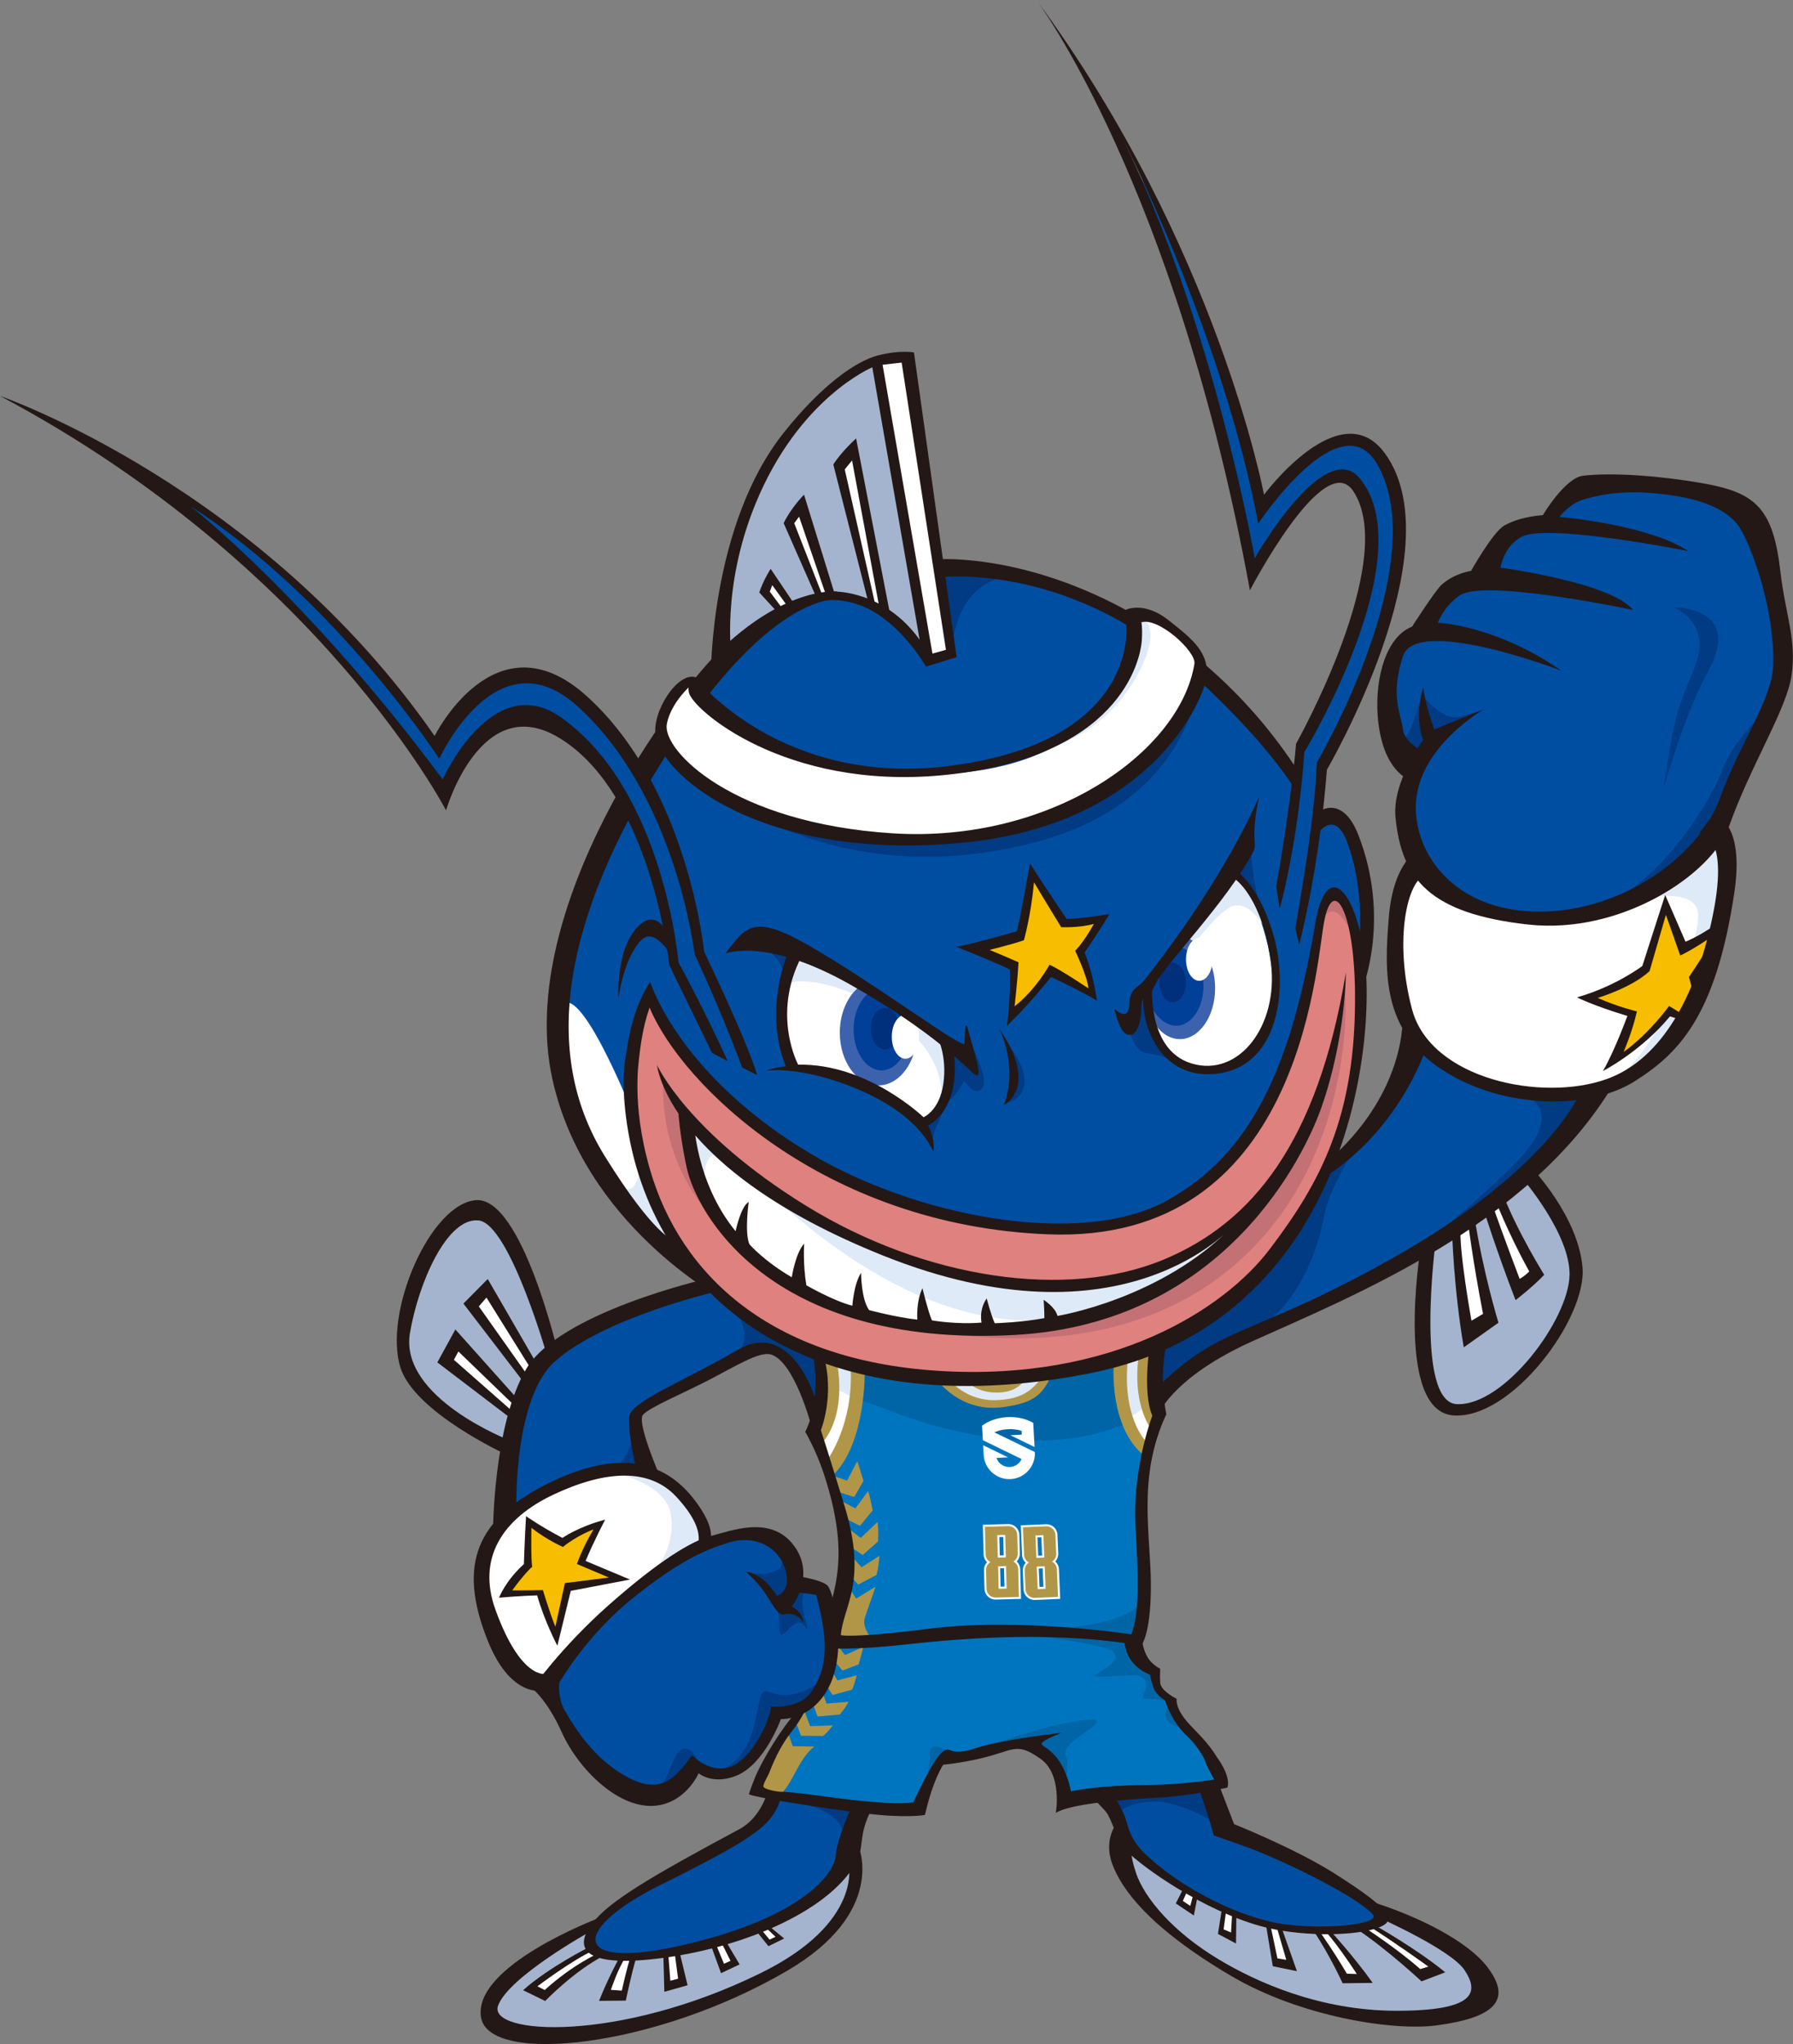 <svg width="222" height="253" viewBox="0 0 222 253" fill="none" xmlns="http://www.w3.org/2000/svg">
<rect x="0" y="0" width="222" height="253" fill="#808080" stroke="none"/>
<g clip-path="url(#clip0_615_94)">
<path d="M123.882 170.056C111.837 170.51 101.472 167.678 101.472 167.678C101.472 167.678 101.841 174.673 101.188 177.42C101.188 177.42 104.174 187.222 104.73 191.27C105.286 195.318 104.089 196.474 103.436 202.476C103.436 202.476 103.189 205.98 102.028 208.678C100.868 211.377 99.085 210.826 97.665 213.809C97.097 215.007 95.785 216.429 94.83 218.765C94.83 218.765 93.162 221.294 95.628 222.377C95.628 222.377 112.006 224.102 113.928 223.757C113.928 223.757 115.512 218.638 117.276 217.567C117.276 217.567 118.02 218.269 126.807 215.703C126.807 215.703 131.69 216.447 131.92 222.964L151.459 220.61C151.459 220.61 150.867 219.321 150.111 217.772C149.44 216.405 148.419 214.814 146.932 213.7C143.771 211.328 144.793 210.161 144.793 210.161C144.793 210.161 142.653 208.721 142.702 206.718C142.702 206.718 140.006 204.854 140.514 202.809C140.514 202.809 142.049 199.983 141.245 189.092C140.514 179.235 143.596 175.157 143.596 175.157C143.596 175.157 143.101 170.661 143.149 166.147C143.149 166.147 136.289 169.578 123.882 170.044V170.056Z" fill="#0075BF"/>
<path d="M96.541 222.111C98.1 221.003 98.753 217.784 100.813 216.175L98.148 216.126L97.447 214.166C97.447 214.166 95.64 217.639 94.582 219.448C93.73 220.907 93.374 221.663 93.374 221.663L96.541 222.117V222.111Z" fill="#B29648"/>
<path d="M122.8 201.774C122.8 201.774 136.574 203.329 137.758 204.37C138.943 205.405 136.87 206.518 135.758 207.19C134.646 207.855 138.87 207.341 140.423 207.341C141.977 207.341 142.128 208.6 141.608 209.64C141.088 210.681 142.569 210.009 143.977 210.457C145.385 210.899 144.273 210.53 144.273 212.236C144.273 213.942 147.38 213.573 148.715 215.794C148.715 215.794 145.234 212.381 145.234 211.195C145.234 211.195 142.2 208.672 142.865 207.268C142.865 207.268 139.722 204.388 140.514 202.827C141.306 201.266 141.826 197.406 141.826 197.406C141.826 197.406 141.753 202.222 122.794 201.78L122.8 201.774Z" fill="#0065A7"/>
<path d="M125.314 170.238C115.366 170.601 101.847 167.685 101.847 167.685C101.847 167.685 102.627 170.226 102.185 172.077C102.185 172.077 105.334 172.695 110.622 174.782C114.804 176.434 131.884 182.218 143.131 174.05L143.469 166.559C143.469 166.559 135.262 169.881 125.314 170.244V170.238Z" fill="#0065A7"/>
<path d="M105.401 168.84C105.401 168.84 106.779 177.106 102.421 181.002L100.245 177.559C100.245 177.559 102.88 172.967 101.049 167.346L105.407 168.84H105.401Z" fill="#DFEAF8"/>
<path d="M105.576 172.979C105.431 175.623 104.736 178.933 102.421 181.008L100.245 177.565C100.245 177.565 101.726 174.982 101.696 171.321C101.696 171.321 103.684 171.829 105.576 172.979Z" fill="white"/>
<path d="M103.569 168.38C103.569 168.38 105.177 175.036 101.508 178.939L100.245 177.559C100.245 177.559 102.88 172.967 101.049 167.346L103.569 168.38Z" fill="#B29648"/>
<path d="M138.58 167.582C138.58 167.582 138.302 175.726 141.898 179.054L143.596 175.169C143.596 175.169 142.134 170.922 143.119 166.607L138.574 167.576L138.58 167.582Z" fill="#DFEAF8"/>
<path d="M139.728 175.484C140.218 176.858 140.913 178.134 141.904 179.054L143.602 175.169C143.602 175.169 143.01 173.663 142.871 173.318C142.871 173.318 141.487 174.468 139.728 175.49V175.484Z" fill="white"/>
<path d="M141.046 167.582C141.046 167.582 139.898 173.088 142.653 177.105L143.602 175.169C143.602 175.169 142.388 170.922 143.209 166.607L141.052 167.576L141.046 167.582Z" fill="#B29648"/>
<path d="M189.364 145.387C189.364 145.387 196.387 152.654 194.961 159.213C193.535 165.766 185.557 175.895 179.368 174.467C173.18 173.039 176.866 154.209 176.866 154.209C176.866 154.209 183.532 150.512 189.364 145.393V145.387Z" fill="#A5B4CE"/>
<path d="M182.106 150.754L180.559 152.067C180.559 152.067 180.559 160.29 182.106 165.173L184.723 163.388C184.723 163.388 182.584 157.428 182.106 150.754Z" fill="white"/>
<path d="M184.167 149.423L188.053 159.449L190.319 157.543L185.599 148.322L184.167 149.423Z" fill="white"/>
<path d="M175.815 154.996C175.815 154.996 172.738 174.63 179.924 175.187C187.11 175.744 196.49 163.225 195.94 156.859C195.39 150.494 189.594 144.479 189.594 144.479L188.5 145.859C188.5 145.859 194.417 152.715 194.332 157.797C194.242 163.358 186.216 174.05 180.384 173.795C175.132 173.565 177.761 153.562 177.761 153.562L175.815 155.002V154.996Z" fill="#231815"/>
<path d="M179.785 152.316C179.785 152.316 179.967 159.401 181.236 166.765L185.533 163.715C185.533 163.715 183.623 157.538 182.511 150.343L181.713 150.936C181.713 150.936 182.348 156.098 183.623 162.62L182.191 163.467C182.191 163.467 180.601 154.748 180.837 151.699L179.779 152.316H179.785Z" fill="#231815"/>
<path d="M183.569 149.326C183.569 149.326 185.285 154.82 187.648 160.919C187.648 160.919 189.763 159.31 191.196 157.785C191.196 157.785 187.811 152.37 185.986 147.565L185.055 148.292C185.055 148.292 186.663 152.539 189.34 157.362C189.34 157.362 189.002 157.785 188.156 158.293C188.156 158.293 186.373 153.634 184.602 148.636L183.569 149.326Z" fill="#231815"/>
<path d="M143.536 166.232C143.536 166.232 142.937 170.22 143.312 173.082C143.312 173.082 146.322 167.509 162.863 161.64C179.405 155.771 193.238 143.723 197.076 135.44C197.076 135.44 180.535 136.342 175.047 128.137C175.047 128.137 174.987 131.386 169.783 139.204C168.127 141.69 164.821 144.395 164.821 144.395C164.821 144.395 159.032 159.298 143.542 166.226L143.536 166.232Z" fill="#004EA2"/>
<path d="M168.248 141.369C168.248 141.369 164.61 146.754 163.897 150.712C163.184 154.669 160.736 161.797 154.88 165.04C149.712 167.908 144.364 170.268 143.729 172.561C143.729 172.561 142.146 170.116 143.53 166.232C143.53 166.232 152.65 162.299 158.282 154.748C162.476 149.126 164.296 144.613 164.296 144.613L168.248 141.363V141.369Z" fill="#003B83"/>
<path d="M189.546 135.966C189.546 135.966 193.317 137.981 188.162 143.397C183.007 148.812 174.328 155.607 174.328 155.607C174.328 155.607 195.457 142.386 197.844 135.083L189.546 135.966Z" fill="#003B83"/>
<path d="M116.201 170.976C116.201 170.976 118.969 174.83 124.13 174.171C128.342 173.632 129.212 172.428 130.415 169.711L116.201 170.976Z" fill="#B29648"/>
<path d="M117.639 170.891C117.639 170.891 119.664 173.396 123.259 173.3C126.855 173.209 128.076 171.823 129.412 169.881L117.639 170.885V170.891Z" fill="#DFEAF8"/>
<path d="M195.493 135.567C195.493 135.567 191.48 144.904 172.896 155.45C154.795 165.718 151.205 163.722 142.98 172.054L143.699 174.577C143.699 174.577 145.699 170.232 155.037 166.021C167.571 160.363 189.334 151.693 199.766 134.236L195.499 135.574L195.493 135.567Z" fill="#231815"/>
<path d="M87.971 159.008C87.971 159.008 69.375 164.133 66.939 168.683C64.51 173.233 62.63 178.424 62.479 187.609C62.479 187.609 71.127 180.004 80.223 182.115C80.223 182.115 77.37 176.658 78.797 174.661C80.217 172.664 92.558 166.377 95.864 167.134C99.17 167.884 100.826 174.51 100.826 174.51C100.826 174.51 101.805 169.996 101.575 167.581C101.575 167.581 94.734 165.772 87.965 159.001L87.971 159.008Z" fill="#004EA2"/>
<path d="M75.769 181.662C75.769 181.662 78.458 181.19 78.458 175.684L80.217 182.116L75.763 181.662H75.769Z" fill="#003B83"/>
<path d="M87.427 191.156C87.427 191.156 86.557 183.271 79.371 181.971C72.185 180.67 60.956 186.938 59.844 192.771C58.726 198.604 61.518 207.42 67.719 208.164C67.719 208.164 71.375 199.723 87.433 191.156H87.427Z" fill="white"/>
<path d="M74.367 181.898C74.367 181.898 82.211 183.072 83.027 187.289C83.849 191.507 80.803 194.792 80.803 194.792L87.826 190.896C87.826 190.896 85.251 180.028 74.361 181.904L74.367 181.898Z" fill="#DFEAF8"/>
<path d="M175.597 106.608C175.597 106.608 171.971 108.726 172.575 117.802C173.18 126.878 175.295 129.904 179.525 132.324C183.756 134.744 194.03 138.375 204.304 131.114C214.578 123.853 214.881 108.121 213.067 103.28C213.067 103.28 208.414 111.769 195.843 113.567C178.921 115.987 175.597 106.608 175.597 106.608Z" fill="white"/>
<path d="M201.718 111.582C201.718 111.582 210.378 109.119 210.263 113.458C210.148 117.796 204.643 131.622 199.143 133.964C199.143 133.964 206.637 131.501 209.441 125.644C212.252 119.787 215.636 104 213.068 103.28C213.068 103.28 206.631 109.706 201.718 111.582Z" fill="#DFEAF8"/>
<path d="M80.223 123.387C80.223 123.387 77.249 127.495 78.241 137.558L69.181 125.087C69.181 125.087 68.19 109.216 85.596 86.973C98.372 70.642 115.512 65.136 134.7 74.503C157.339 85.552 162.579 101.846 162.579 101.846C162.579 101.846 164.846 98.306 167.106 103.123C169.372 107.939 169.795 114.74 168.665 119.272C168.665 119.272 158.053 155.498 136.114 155.262C96.77 154.839 80.217 123.381 80.217 123.381L80.223 123.387Z" fill="#004EA2"/>
<path d="M78.241 137.558C78.241 137.558 71.163 119.708 69.181 125.087C67.199 130.472 75.835 151.015 85.596 156.823C85.596 156.823 79.371 150.446 78.234 137.552L78.241 137.558Z" fill="white"/>
<path d="M72.257 140.765C72.257 140.765 78.93 153.302 79.28 143.342C79.28 143.342 80.682 151.087 85.596 156.823C85.596 156.823 77.286 152.83 72.251 140.765H72.257Z" fill="#DFEAF8"/>
<path d="M80.223 123.387C80.223 123.387 92.068 147.039 122.534 151.584C151.973 155.976 157.061 135.997 158.621 132.742C163.431 122.685 163.147 110.638 165.275 110.638C167.402 110.638 169.662 123.248 166.689 136.566C163.474 150.985 153.326 170.341 121.579 170.825C91.972 171.279 72.155 151.16 80.223 123.387Z" fill="#DF817E"/>
<path d="M166.489 122.007C166.489 122.007 167.541 131.15 163.093 142.168C158.609 153.272 146.352 168.653 117.911 165.137C117.911 165.137 162.978 164.199 166.483 122.007H166.489Z" fill="#C47175"/>
<path d="M85.022 138.532C85.022 138.532 84.907 145.914 89.47 152.007C89.47 152.007 81.982 145.793 82.096 134.43L85.022 138.532Z" fill="#C47175"/>
<path d="M124.782 71.375C124.782 71.375 118.425 71.593 117.832 80.802L116.11 69.868C116.11 69.868 122.522 69.614 124.788 71.381L124.782 71.375Z" fill="#003B83"/>
<path d="M176.782 78.309C176.782 78.309 172.859 78.085 172.261 82.901C171.657 87.718 171.886 91.856 175.579 94.567C175.579 94.567 171.886 104.351 178.818 110.226C185.75 116.096 202.787 113.312 208.891 107.213C214.995 101.114 216.053 90.198 219.365 87.04C222.683 83.875 219.063 74.696 219.063 69.578C219.063 64.459 214.161 60.017 204.745 59.945C195.323 59.872 193.819 60.998 192.084 64.386C192.084 64.386 185.454 64.235 183.569 71.163C183.569 71.163 177.09 72.445 176.788 78.315L176.782 78.309Z" fill="#004EA2"/>
<path d="M172.829 91.984C174.594 91.578 174.999 89.128 176.087 86.005C176.087 86.005 178.528 89.267 180.704 88.722C182.874 88.178 184.505 87.5 184.505 87.5C184.505 87.5 177.446 89.672 175.138 95.245L172.829 91.984Z" fill="#003B83"/>
<path d="M218.718 88.039C218.718 88.039 214.784 91.167 213.152 95.511C211.52 99.862 204.328 111.007 196.726 112.502C196.726 112.502 209.731 109.96 213.068 103.28C216.41 96.6 218.712 88.039 218.712 88.039H218.718Z" fill="#003B83"/>
<path d="M95.936 222.619C95.936 222.619 95.713 224.199 92.927 226.08C90.147 227.962 75.183 234.963 73.526 238.575C71.871 242.187 74.802 243.47 86.309 240.911C97.816 238.351 104.053 233.305 104.428 230.298C104.802 227.284 106.833 224.047 106.833 224.047C106.833 224.047 100.819 222.093 95.93 222.619H95.936Z" fill="#004EA2"/>
<path d="M136.694 222.165C136.694 222.165 146.769 221.487 149.102 221.034L151.507 226.606C151.507 226.606 172.334 234.436 171.131 237.219C169.928 240.003 153.459 241.661 139.1 228.113C139.1 228.113 140 224.501 136.694 222.165Z" fill="#004EA2"/>
<path d="M95.332 222.438C95.332 222.438 105.086 223.273 104.409 227.756L106.041 223.678L95.338 222.438H95.332Z" fill="#003B83"/>
<path d="M136.586 222.05L149.096 221.034L151.108 225.989C151.108 225.989 146.358 222.861 142.69 223C139.027 223.133 138.344 224.634 138.344 224.634L136.58 222.05H136.586Z" fill="#003B83"/>
<path d="M113.62 223.793C113.62 223.793 115.173 219.195 115.101 217.488C115.028 215.782 115.693 215.933 117.621 216.75C119.549 217.567 125.471 214.675 130.578 213.561C135.685 212.448 137.166 212.527 134.501 214.306C131.835 216.084 131.684 216.829 132.059 217.639C132.428 218.456 131.69 221.645 131.69 221.645C131.69 221.645 130.874 216.381 127.689 216.308C124.504 216.236 117.621 217.198 116.509 218.238C115.439 219.237 115.107 220.017 113.62 223.799V223.793Z" fill="#0065A7"/>
<path d="M90.261 161.277C90.261 161.277 94.492 165.422 90.352 168.483C90.352 168.483 93.773 166.232 95.568 167.043C96.964 167.672 101.146 171.726 100.783 174.788C100.783 174.788 102.179 171.2 101.569 167.594C101.569 167.594 95.561 165.603 90.255 161.283L90.261 161.277Z" fill="#003B83"/>
<path d="M124.71 129.105C124.71 129.105 127.321 132.227 126.795 134.405C126.318 136.372 124.595 136.493 124.595 136.493C124.595 136.493 126.227 131.979 124.716 129.105H124.71Z" fill="#003B83"/>
<path d="M116.72 137.425C116.72 137.425 116.563 138.375 115.838 139.7C115.354 140.589 115.487 142.132 115.487 142.132C115.487 142.132 114.901 139.791 113.167 138.115C113.167 138.115 114.81 139.349 116.72 137.425Z" fill="#003B83"/>
<path d="M154.88 103.498C154.88 103.498 154.711 108.036 156.221 113.076C156.221 113.076 154.711 109.21 152.529 108.369L154.88 103.498Z" fill="#003B83"/>
<path d="M93.857 116.767C93.857 116.767 97.157 118.449 97.157 121.305L98.722 117.778L93.857 116.767Z" fill="#003B83"/>
<path d="M119.905 128.53C119.905 128.53 121.64 131.888 121.815 133.571C121.99 135.253 120.6 135.755 119.385 133.74C119.385 133.74 118.346 136.094 116.436 136.935C116.436 136.935 118.654 132.627 117.288 129.069C117.288 129.069 119.736 132.064 119.911 128.536L119.905 128.53Z" fill="#003B83"/>
<path d="M142.702 121.124L140.611 123.665C140.611 123.665 141.281 127.023 139.601 126.521C139.601 126.521 140.103 130.218 142.122 130.387C144.134 130.557 146.654 131.9 146.654 131.9C146.654 131.9 141.777 129.679 142.702 121.13V121.124Z" fill="#003B83"/>
<path d="M81.867 92.238C81.867 92.238 98.402 111.83 127.853 104.333C148.328 99.124 148.667 82.823 148.667 82.823C148.667 82.823 127.291 117.439 81.921 91.645" fill="#003B83"/>
<path d="M127.786 108.078L126.324 115.847L121.054 117.312L125.635 119.714L125.163 125.74C125.163 125.74 128.814 123.12 130.028 120.089L135.298 122.806L133.769 117.687L136.483 113.784L131.775 114.25L127.786 108.072V108.078Z" fill="#F7BD00"/>
<path d="M206.25 111.86L203.736 120.119L197.034 123.538L202.128 125.541L200.068 130.962C200.068 130.962 203.615 129.474 206.71 125.281L208.323 125.989L210.13 121.989L209.743 120.954L211.998 117.79V115.726L208.257 117.403L206.256 111.854L206.25 111.86Z" fill="#F7BD00"/>
<path d="M65.374 188.221L65.307 193.769L62.473 197.254L66.854 197.127L68.788 202.035L70.275 196.286L76.591 195.385L72.269 193.255L73.95 188.868L69.562 190.865L65.374 188.221Z" fill="#F7BD00"/>
<path d="M139.015 226.661C139.015 226.661 134.869 239.634 164.846 248.468C188.295 255.378 191.51 242.151 170.913 236.669C170.913 236.669 171.747 241.316 157.225 238.097C143.862 235.138 139.015 226.655 139.015 226.655V226.661Z" fill="#A5B4CE"/>
<path d="M146.829 233.747L146.05 235.495L147.615 236.566L147.935 234.606L146.829 233.747Z" fill="white"/>
<path d="M151.64 236.385L151.175 239.168L152.668 239.882L152.74 236.923L151.64 236.385Z" fill="white"/>
<path d="M157.049 238.278L157.974 242.943L159.86 243.161L158.439 238.454L157.049 238.278Z" fill="white"/>
<path d="M163.171 238.956L166.592 245.049L169.046 244.94L164.525 239.059L163.171 238.956Z" fill="white"/>
<path d="M168.587 238.775L169.94 238.242L177.767 243.767L176.063 244.481L168.587 238.775Z" fill="white"/>
<path d="M73.533 238.575C73.533 238.575 58.315 245.969 60.575 250.017C62.836 254.071 81.879 252.165 95.453 244.178C109.021 236.191 105.449 229.759 105.449 229.759C105.449 229.759 104.138 236.433 85.215 241.201C75.515 243.646 72.004 241.794 73.533 238.575Z" fill="#A5B4CE"/>
<path d="M73.194 241.086C73.194 241.086 66.764 244.42 65.815 245.975L67.483 247.046C67.483 247.046 71.218 243.059 74.602 241.915L73.2 241.086H73.194Z" fill="white"/>
<path d="M77.455 242.236C77.455 242.236 76.017 243.87 74.983 247.113L77.189 247.185L78.029 242.272L77.455 242.242V242.236Z" fill="white"/>
<path d="M82.356 241.879L82.598 245.969L84.743 245.406L83.855 241.485L82.356 241.879Z" fill="white"/>
<path d="M88.267 240.663L89.445 243.622L91.114 242.98L89.512 240.13L88.267 240.663Z" fill="white"/>
<path d="M93.93 239.023L95.247 240.487L96.383 239.846L94.963 238.527L93.93 239.023Z" fill="white"/>
<path d="M68.668 167.334C68.668 167.334 63.669 149.375 59.239 149.641C53.238 150.004 47.593 163.915 50.948 170.425C52.93 174.268 62.829 179.102 62.829 179.102C62.829 179.102 63.246 171.587 68.668 167.34V167.334Z" fill="#A5B4CE"/>
<path d="M63.573 175.254L55.656 168.81L56.52 166.208L64.195 174.141L63.573 175.254Z" fill="white"/>
<path d="M66.425 169.433L65.102 171.423L58.375 161.621L60.478 159.516L66.425 169.433Z" fill="white"/>
<path d="M114.853 81.395L108.308 44.691C108.308 44.691 97.236 49.695 92.836 62.087C88.43 74.479 89.028 81.867 89.028 81.867C89.028 81.867 103.31 62.922 114.859 81.389L114.853 81.395Z" fill="#A5B4CE"/>
<path d="M108.308 44.691L112.707 44.098L117.826 80.802L114.853 81.395L108.308 44.691Z" fill="white"/>
<path d="M105.685 56.012L103.902 57.682L107.83 74.842L109.256 75.913L105.685 56.012Z" fill="white"/>
<path d="M99.381 62.807L97.828 64.713L101.642 74.007L102.947 73.771L99.381 62.807Z" fill="white"/>
<path d="M95.568 71.502L94.619 73.414L97.133 75.653L98.191 75.32L95.568 71.502Z" fill="white"/>
<path d="M85.457 139.258C85.457 139.258 85.034 162.566 117.016 164.339C142.629 165.755 152.251 152.298 152.251 152.298C152.251 152.298 125.363 174.401 85.457 139.264V139.258Z" fill="white"/>
<path d="M151.622 107.812L142.285 122.346C142.285 122.346 142.52 135.343 152.492 131.828C162.815 128.191 154.964 106.65 151.622 107.818V107.812Z" fill="white"/>
<path d="M98.481 117.717C98.481 117.717 95.175 121.644 97.876 131.834C97.876 131.834 107.196 131.979 113.813 138.962C113.813 138.962 118.171 138.235 117.27 129.069C117.27 129.069 101.333 116.846 98.475 117.717H98.481Z" fill="white"/>
<path d="M127.085 170.347L119.724 170.879C119.724 170.879 120.721 172.428 123.598 172.362C126.475 172.295 127.085 170.347 127.085 170.347Z" fill="#B29648"/>
<path d="M103.467 74.206C103.467 74.206 94.836 73.401 81.637 94.791C69.991 113.663 66.812 130.103 74.892 143.118C81.027 152.999 83.402 153.513 83.402 153.513L89.367 160.726C89.367 160.726 72.288 151.553 68.371 133.455C63.833 112.471 83.335 85.92 89.603 80.057C97.659 72.524 103.636 73.214 103.636 73.214L103.467 74.206Z" fill="#231815"/>
<path d="M84.689 121.215C84.689 121.215 81.631 114.02 79.377 116.374C77.171 118.679 76.585 123.556 76.585 123.556C76.585 123.556 76.156 117.263 79.195 114.486C82.254 111.691 84.036 118.322 84.689 121.215Z" fill="#231815"/>
<path d="M123.682 127.271C123.682 127.271 126.136 131.743 124.299 136.783C124.299 136.783 128.753 134.569 123.682 127.271Z" fill="#231815"/>
<path d="M116.327 71.441C116.327 71.441 132.107 69.523 146.938 82.835C161.763 96.147 163.105 103.232 163.105 103.232C163.105 103.232 165.196 100.104 166.743 104.091C168.562 108.781 168.562 114.051 168.272 116.925L168.75 122.189C168.75 122.189 172.195 113.573 168.176 103.323C166.26 98.44 163.486 100.352 163.486 100.352C163.486 100.352 157.267 86.369 141.964 76.984C127.81 68.301 116.043 69.227 116.043 69.227L116.327 71.429V71.441Z" fill="#231815"/>
<path d="M88.025 83.386C88.025 83.386 87.965 64.961 97.03 53.568C101.756 47.626 105.993 44.691 108.712 43.989C111.402 43.293 113.161 43.62 113.161 43.62L118.443 81.347L117.294 81.546L111.638 44.879L109.275 45.145L115.451 80.899L118.001 80.185L118.443 81.334L114.653 82.508C114.653 82.508 112.091 77.988 108.144 75.695C104.893 73.801 101.889 74.334 101.889 74.334L103.334 73.22C103.334 73.22 109.48 73.069 113.862 79.18L108.005 45.466C108.005 45.466 98.885 49.223 93.507 62.444C89.276 72.833 90.588 81.401 90.588 81.401L88.031 83.386H88.025Z" fill="#231815"/>
<path d="M110.229 76.155L105.999 54.269C105.999 54.269 104.186 55.885 103.177 57.494L107.51 74.539L108.416 75.041L104.591 58.099L105.497 56.992L108.924 75.447L110.235 76.155H110.229Z" fill="#231815"/>
<path d="M103.479 73.934L99.55 61.227C99.55 61.227 97.937 62.843 97.03 64.755L101.158 74.134L101.962 74.031L98.336 64.755L98.94 63.95L102.367 73.934H103.473H103.479Z" fill="#231815"/>
<path d="M98.541 75.047L95.417 70.406C95.417 70.406 94.51 71.816 94.008 73.329L96.323 75.852L97.127 75.652L95.314 73.232L95.616 72.427L97.731 75.35L98.535 75.047H98.541Z" fill="#231815"/>
<path d="M118.406 117.185C118.406 117.185 123.985 119.406 125.042 120.011C125.042 120.011 125.139 123.847 124.662 126.981C124.662 126.981 126.97 124.857 130.143 120.918C130.143 120.918 133.987 122.734 135.818 123.847C135.818 123.847 135.341 120.41 134.283 117.887C134.283 117.887 135.727 115.866 137.359 113.137C137.359 113.137 133.703 113.742 132.071 113.742C132.071 113.742 128.705 108.793 127.55 106.875C127.55 106.875 126.396 113.137 125.913 115.261C125.913 115.261 121.392 116.574 119.373 116.979L121.295 117.887C121.295 117.887 125.429 116.876 126.777 116.374C126.777 116.374 127.641 113.343 128.028 109.204C128.028 109.204 129.95 112.435 131.394 114.759C131.394 114.759 133.703 114.862 135.431 114.353C135.431 114.353 134.374 116.374 133.123 117.687C133.123 117.687 134.664 120.918 134.761 122.334C134.761 122.334 131.298 120.011 129.95 119.406C129.95 119.406 128.318 122.437 125.623 124.555C125.623 124.555 126.009 121.118 126.106 119.103C126.106 119.103 122.45 117.488 120.528 116.78L118.413 117.185H118.406Z" fill="#231815"/>
<path d="M150.728 220.411L152.801 225.784C152.801 225.784 160.21 228.725 165.099 231.804C173.198 236.899 172.926 237.964 169.995 238.799C167.058 239.64 160.688 239.689 156.016 238.382C149.029 236.421 141.686 231.314 139.378 229.003C138.236 227.853 138.211 226.607 137.19 224.634C136.839 223.963 135.86 223.291 135.371 222.389L137.885 222.25C137.885 222.25 138.906 223.805 139.281 224.876C139.789 226.341 139.885 227.635 141.892 229.56C145.107 232.639 151.078 236.342 157.128 237.813C162.301 239.071 171.137 238.297 169.989 236.972C168.17 234.872 159.503 230.534 154.614 228.712C153.079 228.144 150.28 227.176 150.28 227.176C150.28 227.176 149.863 225.354 148.334 221.107L150.728 220.405V220.411Z" fill="#231815"/>
<path d="M138.302 225.62C138.302 225.62 136.586 227.605 137.704 230.679C138.822 233.758 142.176 238.514 152.384 244.535C161.08 249.66 172.515 251.39 177.827 250.694C185.037 249.744 187.322 247.566 184.119 243.415C181.744 240.336 175.869 237.256 169.584 235.301L170.841 237.401C170.841 237.401 179.646 241.322 181.327 243.839C183.2 246.653 182.584 248.879 172.938 248.879C163.292 248.879 155.46 245.243 150.994 242.58C145.125 239.083 141.662 234.835 140.647 231.804C139.807 229.287 140.091 228.446 140.091 228.446L138.314 225.626L138.302 225.62Z" fill="#231815"/>
<path d="M170.134 238.242C170.134 238.242 175.361 241.171 178.939 244.117L176.002 245.237C176.002 245.237 171.808 241.316 168.037 238.799L168.877 238.521C168.877 238.521 172.974 241.171 175.845 243.718L176.854 243.41C176.854 243.41 172.515 240.293 169.572 238.448L170.134 238.242Z" fill="#231815"/>
<path d="M164.833 239.107C164.833 239.107 167.638 242.181 169.964 245.431L166.236 245.473C166.236 245.473 164.61 241.915 162.682 239.059H163.383C163.383 239.059 165.136 241.516 166.761 244.287L167.994 244.329C167.994 244.329 165.843 240.989 164.132 239.059L164.833 239.101V239.107Z" fill="#231815"/>
<path d="M158.736 238.757L160.579 243.978L157.593 243.367L156.759 238.315L157.333 238.448L158.167 242.399L159.261 242.575L158.119 238.666L158.736 238.757Z" fill="#231815"/>
<path d="M153.079 237.129L153.036 240.554L150.8 239.368L151.278 236.336L151.804 236.56L151.501 238.799L152.42 239.192L152.553 236.911L153.079 237.129Z" fill="#231815"/>
<path d="M148.25 234.848L147.815 237.087L145.579 235.592L146.497 233.789L146.981 234.098L146.455 235.284L147.374 235.901L147.772 234.406L148.25 234.848Z" fill="#231815"/>
<path d="M87.324 158.324C87.324 158.324 69.302 162.457 65.168 169.415C61.035 176.373 61.041 189.715 61.041 189.715L63.935 186.079C63.935 186.079 63.688 172.918 68.734 168.471C74.929 163.019 88.823 159.825 88.823 159.825L87.318 158.318L87.324 158.324Z" fill="#231815"/>
<path d="M69.109 167.509C69.109 167.509 64.618 148.159 58.956 148.546C53.293 148.939 47.436 162.426 49.582 169.27C51.322 174.818 62.666 180.022 62.666 180.022L63.059 178.261C63.059 178.261 49.395 172.991 50.76 164.974C51.818 158.778 55.341 150.664 59.246 151.057C63.15 151.444 67.942 168.489 67.942 168.489L69.115 167.509H69.109Z" fill="#231815"/>
<path d="M60.388 158.306L57.378 161.349L65.102 171.424L65.664 170.716L59.288 161.7L60.231 160.605L66.099 170.008L66.854 169.487L60.388 158.306Z" fill="#231815"/>
<path d="M64.014 173.088L56.381 164.55L54.151 168.628L63.186 175.508L63.367 174.613L56.2 168.308L56.756 167.279L63.645 173.923L64.014 173.088Z" fill="#231815"/>
<path d="M87.832 190.889C87.832 190.889 88.956 189.449 85.874 185.498C81.71 180.167 75.473 179.677 67.392 183.846C59.318 188.009 56.471 193.388 60.418 203.142C63.416 210.554 67.58 209.204 67.58 209.204L67.64 207.183C67.64 207.183 64.522 208.043 61.337 199.221C59.046 192.861 62.195 187.948 68.619 184.947C75.043 181.946 80.428 181.698 83.734 185.256C85.65 187.319 87.161 189.727 86.242 191.687L87.832 190.889Z" fill="#231815"/>
<path d="M81.631 182.533C81.631 182.533 78.766 175.944 79.631 175.084C80.61 174.104 84.254 172.61 87.602 170.891C90.956 169.167 94.02 167.218 95.453 167.648C98.317 168.507 100.366 176.173 100.366 176.173C100.366 176.173 100.729 175.09 100.965 173.172C100.965 173.172 98.027 163.207 91.361 167.061C84.2 171.2 78.053 173.511 77.908 175.369C77.733 177.662 78.766 181.674 78.766 181.674L81.631 182.533Z" fill="#231815"/>
<path d="M158.615 110.129C158.615 110.129 160.524 99.54 160.869 92.6C160.869 92.6 170.75 78.194 170.055 65.003C169.36 51.812 158.959 63.962 155.146 70.207C155.146 70.207 150.637 43.825 139.021 18.66C139.021 18.66 148.903 30.985 156.01 62.746C156.01 62.746 165.371 49.035 171.608 57.191C177.851 65.348 169.354 84.093 163.637 94.851C163.637 94.851 162.307 109.294 160.373 114.915L158.609 110.123L158.615 110.129Z" fill="#004EA2"/>
<path d="M160.379 114.922L160.863 116.93C160.863 116.93 163.353 107.449 164.29 95.269C164.29 95.269 180.148 68.149 171.5 56.151C165.958 48.466 156.505 61.233 156.505 61.233C156.505 61.233 150.71 30.405 128.324 -0.006C128.324 -0.006 145.554 22.859 154.759 73.069C154.759 73.069 163.963 55.352 167.565 60.804C173.234 69.384 160.47 92.056 160.47 92.056C160.47 92.056 159.968 98.615 158.01 109.772C158.01 109.567 157.986 109.627 158.445 112.489C158.445 112.489 160.706 104.526 161.497 93.091C161.497 93.091 176.171 68.9 168.405 59.261C164.042 53.845 155.357 69.093 155.357 69.093C155.357 69.093 150.347 40.358 139.112 17.378C139.112 17.378 151.429 41.508 155.786 64.809C155.786 64.809 165.97 49.477 170.545 57.5C177.525 69.735 163.045 94.379 163.045 94.379C162.767 100.515 161.667 107.467 160.379 114.922Z" fill="#231815"/>
<path d="M14.39 56.502C14.39 56.502 37.271 67.956 53.74 92.425C53.74 92.425 60.853 75.235 73.152 87.911C84.937 100.061 85.813 114.069 86.327 118.286C86.327 118.286 91.005 127.138 92.57 132.173L88.757 130.091C88.757 130.091 85.807 122.455 83.208 117.766C83.208 117.766 80.634 96.776 68.819 89.478C60.672 84.444 54.949 97.635 54.949 97.635C54.949 97.635 40.559 74.551 14.384 56.502H14.39Z" fill="#004EA2"/>
<path d="M88.176 130.345L82.876 119.466C82.876 119.466 80.652 98.046 69.085 91.239C59.469 85.576 55.227 100.297 55.227 100.297C55.227 100.297 39.531 70.001 0 49.005C0 49.005 32.345 60.181 53.812 91.094C53.812 91.094 61.312 75.961 72.62 86.138C85.203 97.465 87.185 117.808 87.185 117.808C87.185 117.808 92.419 128.621 93.749 133.068L91.893 132.136C91.893 132.136 89.705 126.097 85.995 118.068C85.995 118.068 83.752 98.476 71.496 87.409C61.458 78.351 54.386 93.92 54.386 93.92C54.386 93.92 41.659 74.243 23.558 62.631C23.558 62.631 37.984 73.813 54.809 96.467C54.809 96.467 60.962 82.732 69.514 88.825C82.242 97.883 84.006 119.127 84.006 119.127C84.006 119.127 86.853 124.258 90.104 131.331L88.182 130.339L88.176 130.345Z" fill="#231815"/>
<path d="M176.461 130.049C176.461 130.049 173.113 140.16 163.643 145.908L164.791 143.324C164.791 143.324 173.113 136.717 173.687 126.376L176.461 130.055V130.049Z" fill="#231815"/>
<path d="M175.694 105.114C175.694 105.114 172.539 106.548 171.965 113.446C171.391 120.344 171.107 127.52 178.564 132.409C186.022 137.292 196.719 137.425 202.382 133.843C207.834 130.394 212.427 125.801 214.723 110.572C216.107 101.411 212.143 100.806 212.143 100.806L210.42 103.105C210.42 103.105 214.439 102.821 211.853 114.311C209.592 124.373 205.181 131.326 198.937 133.558C190.906 136.432 177.132 133.558 174.836 124.942C172.539 116.326 174.261 108.853 176.558 108.278L175.7 105.12L175.694 105.114Z" fill="#231815"/>
<path d="M95.701 222.238L95.048 221.772C95.048 221.772 94.196 224.985 91.567 226.389C80.259 232.446 75.436 235.344 73.327 238.061C71.224 240.784 71.78 243.368 80.344 242.539C90.34 241.571 101.539 237.305 105.594 231.218C107.347 228.586 105.944 227.617 108.048 223.666L105.503 223.491C105.503 223.491 103.575 227.702 103.485 229.638C103.4 231.569 100.064 236.748 86.563 240.258C70.366 244.469 70.36 238.981 81.74 233.323C93.579 227.442 95.682 225.863 96.643 222.614L95.689 222.232L95.701 222.238Z" fill="#231815"/>
<path d="M74.034 237.45C74.034 237.45 58.43 243.331 59.566 249.739C60.605 255.59 81.069 253.502 97.441 243.942C109.879 236.681 106.295 228.495 106.295 228.495L105.068 230.691C105.068 230.691 106.912 237.958 94.196 244.208C76.518 252.903 60.352 251.844 61.669 248.244C62.987 244.644 73.158 239.029 73.158 239.029L74.034 237.45Z" fill="#231815"/>
<path d="M72.959 240.989C72.959 240.989 67.942 243.5 64.769 246.332L67.501 247.669C67.501 247.669 71.079 243.936 74.892 241.988L74.119 241.752C74.119 241.752 70.964 243.119 67.447 246.308L66.534 245.854C66.534 245.854 70.988 242.496 73.484 241.419L72.971 240.995L72.959 240.989Z" fill="#231815"/>
<path d="M76.681 242.302C76.681 242.302 75.328 244.747 74.173 247.651L77.485 247.621C77.485 247.621 78.204 244.136 78.809 242.211L78.029 242.278C78.029 242.278 77.479 244.136 76.99 246.386L75.636 246.29C75.636 246.29 76.5 243.682 77.449 242.248L76.669 242.314L76.681 242.302Z" fill="#231815"/>
<path d="M82.133 241.945L82.254 246.532L85.13 245.721L84.079 241.364L83.517 241.564L83.958 244.91L82.997 245.164L82.749 241.945H82.133Z" fill="#231815"/>
<path d="M88.031 240.796L89.276 244.226L91.573 243.137L89.724 240.033L89.24 240.275L90.449 242.696L89.639 243.059L88.636 240.638L88.031 240.796Z" fill="#231815"/>
<path d="M93.597 238.95L95.145 240.887L97.091 239.931L95.235 238.406L94.788 238.551L96.021 239.725L95.284 240.07L94.165 238.726L93.597 238.95Z" fill="#231815"/>
<path d="M176.22 85.11C176.22 85.11 176.449 87.203 177.586 90.295C177.586 90.295 181.459 88.656 183.738 87.79C183.738 87.79 175.531 92.419 175.301 99.632C175.108 105.67 180.088 112.834 190.573 112.834C201.059 112.834 210.402 105.803 212.91 98.906C215.419 92.008 219.401 86.532 219.54 82.441C219.77 75.87 217.201 68.549 215.648 65.705C214.282 63.2 211.001 61.948 207.441 61.379C201.742 60.465 198.321 61.149 196.043 61.833C194.284 62.359 193.081 63.981 193.081 63.981C193.081 63.981 204.02 64.888 209.037 68.21C209.037 68.21 191.939 64.797 188.518 66.389C186.21 67.466 185.781 70.261 185.781 70.261C185.781 70.261 199.457 72.083 202.195 75.495C202.195 75.495 183.877 71.605 180.771 73.674C178.722 75.041 178.033 77.087 178.033 77.087C178.033 77.087 185.098 77.317 193.305 83.004C193.305 83.004 175.343 76.118 173.7 81.225C172.104 86.193 173.446 88.256 173.7 90.289C173.929 92.111 176.661 93.248 176.661 93.248L175.065 96.745C175.065 96.745 172.104 96.207 170.962 91.203C169.795 86.09 170.962 79.071 174.836 77.558C174.836 77.558 177.688 73.105 178.486 72.385C180.082 70.939 182.136 70.661 182.136 70.661C182.136 70.661 184.832 65.862 186.24 65.058C188.289 63.884 191.027 63.763 191.027 63.763C191.027 63.763 193.764 59.122 196.043 58.874C199.989 58.444 205.797 58.952 210.632 59.781C217.244 60.919 219.522 62.74 220.435 70.709C221.045 76.058 222.471 79.114 221.819 83.609C221.214 87.802 216.784 94.658 214.047 102.361C211.986 108.157 200.763 115.715 189.201 114.432C176.891 113.064 173.56 108.732 172.787 101.223C172.328 96.77 176.208 91.578 176.208 91.578C176.208 91.578 175.065 88.928 176.208 85.11H176.22Z" fill="#231815"/>
<path d="M85.318 84.565C86.877 84.565 90.981 94.906 113.336 95.759C131.013 96.431 140.647 87.397 140.792 76.064C140.792 76.064 145.464 76.203 148.715 81.734C148.715 81.734 148.05 95.33 128.052 101.852C109.371 107.945 85.741 100.152 81.915 91.651C81.915 91.651 82.616 84.565 85.312 84.565H85.318Z" fill="white"/>
<path d="M206.172 110.777L203.343 119.563C203.343 119.563 200.068 122.074 195.257 123.447C195.257 123.447 197.251 124.47 201.494 125.746C201.494 125.746 199.88 130.157 198.466 132.566C198.466 132.566 203.186 130.139 206.764 125.801L208.577 126.364L208.952 125.916L206.655 124.512C206.655 124.512 204.304 127.846 201.023 130.206C201.023 130.206 202.105 127.737 202.673 125.184C202.673 125.184 200.358 124.645 197.814 123.514C197.814 123.514 202.026 122.267 204.244 120.192L206.263 113.233L208.039 118.268C208.039 118.268 209.544 117.614 212.56 115.515C212.56 115.515 211.647 117.16 209.121 120.924L209.997 124.246L210.245 123.677L210.076 121.148C210.076 121.148 211.412 119.823 212.935 116.041L213.998 113.233C213.998 113.233 211.659 115.291 208.692 116.561L206.178 110.783L206.172 110.777Z" fill="#231815"/>
<path d="M65.253 194.429L64.86 193.703C64.86 193.703 64.963 190.52 65.132 187.658C65.132 187.658 66.909 188.923 69.635 190.351C69.635 190.351 71.665 188.935 74.929 188.094C74.929 188.094 73.575 190.647 72.505 193.201L78.005 195.506L70.668 196.904L69.012 203.699C69.012 203.699 67.398 200.643 66.51 197.466C66.51 197.466 64.655 197.503 61.79 197.751C61.79 197.751 62.569 195.669 64.878 193.582L65.821 193.975C65.821 193.975 64.86 194.865 63.422 196.843C63.422 196.843 65.09 196.861 67.217 196.807C67.217 196.807 68.148 199.881 68.764 201.339L69.943 195.942L75.4 195.258L71.436 193.582C71.436 193.582 72.004 191.803 73.484 189.298C73.484 189.298 71.436 190.042 69.701 191.47C69.701 191.47 67.864 190.696 65.797 189.11C65.797 189.11 65.724 193.007 65.894 193.939L65.265 194.435L65.253 194.429Z" fill="#231815"/>
<path d="M207.169 75.163C207.169 75.163 212.191 76.93 209.75 82.775C207.024 89.297 207.308 89.436 206.081 96.776C205.592 99.723 207.846 89.709 211.514 83.047C215.914 75.06 207.169 75.163 207.169 75.163Z" fill="#003B83"/>
<path d="M163.558 114.045C163.558 114.045 164.459 112.217 165.547 112.992C167.535 114.396 168.593 118.383 168.357 125.414C168.357 125.414 168.786 113.603 165.782 111.001C164.03 109.476 163.558 114.051 163.558 114.051V114.045Z" fill="#C47175"/>
<path d="M97.779 121.662C97.779 121.662 100.59 120.609 106.561 123.423C112.532 126.237 117.53 131.585 116.436 136.94C116.436 136.94 118.618 133.153 117.216 128.578C117.216 128.578 103.527 119.756 98.728 117.784L97.786 121.668L97.779 121.662Z" fill="#DFEAF8"/>
<path d="M113.318 125.874C113.457 126.485 113.529 127.139 113.529 127.816C113.529 131.422 111.39 134.345 108.755 134.345C106.12 134.345 103.98 131.422 103.98 127.816C103.98 125.112 105.183 122.794 106.893 121.802L113.312 125.874H113.318Z" fill="#3D62AD"/>
<path d="M112.435 125.91C112.538 126.388 112.592 126.89 112.592 127.417C112.592 130.218 111.045 132.487 109.142 132.487C107.238 132.487 105.691 130.218 105.691 127.417C105.691 125.317 106.561 123.514 107.8 122.746L112.435 125.91Z" fill="#004098"/>
<path d="M111.366 127.32C111.366 128.742 110.574 129.892 109.595 129.892C108.616 129.892 107.824 128.742 107.824 127.32C107.824 125.898 108.616 124.749 109.595 124.749C110.574 124.749 111.366 125.898 111.366 127.32Z" fill="#002F7B"/>
<path d="M113.789 128.318C113.789 129.818 113.034 131.041 112.103 131.041C111.172 131.041 110.417 129.825 110.417 128.318C110.417 126.811 111.172 125.601 112.103 125.601C113.034 125.601 113.789 126.817 113.789 128.318Z" fill="white"/>
<path d="M89.814 118.032C89.814 118.032 94.812 115.939 105.292 121.874C115.832 127.846 119.512 132.094 120.691 132.965C121.869 133.843 120.479 129.849 119.941 127.713C119.41 125.571 119.512 128.391 119.41 129.172C119.301 129.952 108.247 121.663 100.094 116.997C93.464 113.204 92.389 114.511 89.82 118.032H89.814Z" fill="#231815"/>
<path d="M94.836 132.524C94.836 132.524 99.339 131.84 106.476 134.938C113.034 137.788 114.871 141.134 115.56 142.501C115.56 142.501 115.88 141.333 114.919 139.288C114.919 139.288 119.198 137.443 118.02 129.655L115.989 128.197C115.989 128.197 117.325 130.593 116.793 134.194C116.303 137.485 114.345 138.284 114.345 138.284C114.345 138.284 107.425 131.592 98.825 131.779C98.825 131.779 95.495 125.601 99.236 118.395L97.502 118.117C97.502 118.117 94.504 124.887 97.284 131.991C97.284 131.991 96.172 132.052 94.849 132.517L94.836 132.524Z" fill="#231815"/>
<path d="M157.472 116.386C157.472 116.386 155.013 110.88 152.323 112.284C149.634 113.688 144.714 121.19 144.714 121.19L144.013 119.787L152.323 107.479C152.323 107.479 156.886 111.11 157.472 116.386Z" fill="#DFEAF8"/>
<path d="M142.14 125.003C142.841 127.139 144.34 128.615 146.086 128.615C148.498 128.615 150.45 125.789 150.45 122.304C150.45 118.819 148.498 115.993 146.086 115.993L142.285 122.353L142.14 125.009V125.003Z" fill="#3D62AD"/>
<path d="M142.23 123.738C142.835 125.71 144.291 126.963 145.633 126.963C147.494 126.963 149.005 124.778 149.005 122.086C149.005 119.393 147.494 117.209 145.633 117.209L142.23 122.219V123.738Z" fill="#004098"/>
<path d="M146.842 121.62C146.842 122.969 146.104 124.064 145.192 124.064C144.279 124.064 143.542 122.969 143.542 121.62C143.542 120.27 144.279 119.175 145.192 119.175C146.104 119.175 146.842 120.27 146.842 121.62Z" fill="#002F7B"/>
<path d="M150.129 118.74C150.129 120.205 149.392 121.397 148.485 121.397C147.579 121.397 146.842 120.211 146.842 118.74C146.842 117.27 147.579 116.084 148.485 116.084C149.392 116.084 150.129 117.27 150.129 118.74Z" fill="white"/>
<path d="M142.702 121.124C142.702 121.124 141.68 129.861 147.531 131.628C153.381 133.395 158.294 126.981 157.37 119.266C156.439 111.552 152.915 107.837 151.241 108.206L151.797 106.905C151.797 106.905 155.502 108.284 157.648 115.642C159.594 122.334 158.391 132.282 150.317 132.929C143.058 133.516 140.937 125.771 141.68 122.243L142.702 121.13V121.124Z" fill="#231815"/>
<path d="M137.97 124.839C137.97 124.839 138.526 127.532 139.456 127.997C140.387 128.463 141.221 127.35 141.312 124.93C141.402 122.516 141.68 124.742 143.077 121.771C144.146 119.484 151.9 111.654 155.212 105.343C155.69 104.442 154.795 103.801 155.883 98.621C155.883 98.621 152.021 108.199 141.771 121.215C140.768 122.491 139.916 122.146 139.819 124.373C139.728 126.606 137.964 124.839 137.964 124.839H137.97Z" fill="#231815"/>
<path d="M140.792 76.064C140.792 76.064 142.841 76.542 142.375 79.471C141.91 82.399 138.163 90.604 128.681 92.946C128.681 92.946 140.036 89.315 140.792 76.064Z" fill="#DFEAF8"/>
<path d="M86.484 83.985C86.484 83.985 83.136 86.478 82.562 89.636C81.976 92.861 90.697 101.877 110.489 103.141C130.004 104.388 146.068 93.182 147.887 82.169C148.141 80.645 143.421 76.355 141.318 77.026C141.318 77.026 141.463 77.492 141.384 79.108C141.245 81.885 138.501 93.908 116.612 95.959C97.193 97.781 85.735 87.815 85.3 85.721C84.955 84.057 86.26 84.063 86.26 84.063C86.26 84.063 96.819 97.417 117.476 94.81C139.475 92.032 140.242 79.295 139.19 75.562C139.19 75.562 141.487 74.219 144.738 76.809C147.567 79.053 149.906 80.832 149.332 84.088C148.788 87.161 142.061 102.089 119.295 104.291C93.779 106.76 81.226 95.481 81.129 90.501C81.069 87.367 84.381 82.647 86.484 83.991V83.985Z" fill="#231815"/>
<path d="M87.24 146.973C87.24 146.973 86.538 140.293 90.987 143.923C95.435 147.554 111.136 164.762 129.962 163.376C137.921 162.789 148.105 158.687 155.127 149.665C155.127 149.665 144.358 163.261 120.25 158.1C96.136 152.945 85.016 138.526 85.016 138.526C85.016 138.526 85.366 142.985 87.24 146.967V146.973Z" fill="#DFEAF8"/>
<path d="M81.353 131.828C81.353 131.828 85.082 140.154 99.786 149.23C114.49 158.306 132.101 160.908 144.122 155.886C154.964 151.354 163.141 141.521 166.64 120.38C166.64 120.38 166.64 128.439 163.607 137.086C161.697 142.532 151.942 163.836 125.574 165.234C95.145 166.85 86.188 149.98 85.022 144.516C83.849 138.998 83.94 136.19 83.94 136.19L85.916 138.756C85.916 138.756 86.109 146.326 91.077 152.388C91.077 152.388 91.712 149.315 92.703 148.77C92.703 148.77 92.159 152.57 92.794 154.016C92.794 154.016 94.601 156.097 98.033 158.088C98.033 158.088 98.487 155.105 99.569 153.925C99.569 153.925 99.387 156.37 99.84 159.08C99.84 159.08 103.092 160.98 105.534 161.616C105.534 161.616 105.715 158.899 106.615 157.544C106.615 157.544 106.615 160.799 107.613 162.16C107.613 162.16 111.045 163.068 113.578 163.334C113.578 163.334 113.396 161.162 114.212 159.444C114.212 159.444 114.937 162.427 115.385 163.425C115.385 163.425 118.455 163.969 121.531 163.697C121.531 163.697 121.168 162.16 122.166 160.708C122.166 160.708 122.709 162.79 123.163 163.782C123.163 163.782 126.414 163.691 129.309 163.147C129.309 163.147 129.309 162.148 129.218 160.884C129.218 160.884 130.663 161.791 130.935 162.874C130.935 162.874 143.856 160.793 152.625 151.741C152.625 151.741 139.209 167.37 109.347 155.408C82.519 144.662 81.353 131.81 81.353 131.81V131.828Z" fill="#231815"/>
<path d="M107.069 169.681C107.069 169.681 107.244 178.442 103.255 182.472L102.469 180.651C102.469 180.651 105.685 176.27 105.322 169.348L107.063 169.681H107.069Z" fill="#B29648"/>
<path d="M137.891 169.028C137.891 169.028 137.317 176.518 141.56 180.088L141.819 178.316C141.819 178.316 138.84 175.284 139.674 168.029L137.891 169.034V169.028Z" fill="#B29648"/>
<path d="M80.489 121.517C81.861 125.414 86.871 134.678 100.173 142.683C113.281 150.573 133.642 154.482 144.37 148.655C155.097 142.822 159.872 131.828 162.857 114.281C164.078 107.092 167.178 109.143 168.683 116.58C170.859 127.344 167.607 163.528 134.972 169.972C100.439 176.791 80.362 160.666 77.503 138.211C76.433 129.77 78.73 127.32 78.73 127.32C78.73 127.32 79.189 128.391 79.189 129.777C79.189 131.162 78.041 136.372 80.495 144.813C84.248 157.725 95.332 168.338 116.122 169.669C137.728 171.049 151.586 162.021 157.194 154.633C163.48 146.35 167.922 138.217 167.771 122.873C167.668 112.477 165.003 108.345 163.939 114.129C162.863 119.956 160.929 154.028 129.732 152.775C101.835 151.656 84.278 134.054 80.428 124.712C79.564 127.169 79.153 129.819 78.869 133.897L77.449 131.332C77.449 131.332 77.799 125.589 80.501 121.523L80.489 121.517Z" fill="#231815"/>
<path d="M103.34 184.523L105.769 185.292L106.912 183.289C106.585 182.297 106.458 181.704 106.126 180.863L104.887 183.259L102.778 182.551L103.34 184.517V184.523Z" fill="#B29648"/>
<path d="M105.908 186.696L103.938 185.667L104.18 187.7L106.476 188.856L108.048 186.95C107.866 186.036 107.758 185.449 107.492 184.548L105.902 186.702L105.908 186.696Z" fill="#B29648"/>
<path d="M108.7 188.765C108.688 188.632 108.67 188.505 108.652 188.372L106.573 190.357L104.808 189.001L104.718 190.702C104.736 190.841 104.754 190.974 104.772 191.113L106.815 192.462L108.719 190.792C108.725 190.012 108.785 189.631 108.694 188.765H108.7Z" fill="#B29648"/>
<path d="M107.093 200.159C107.238 199.717 108.114 197.321 108.392 196.407L106.005 197.854L104.911 196.184C104.319 199.542 103.104 203.148 103.104 203.148L108.078 202.979C108.078 202.979 106.633 201.532 107.093 200.153V200.159Z" fill="#B29648"/>
<path d="M106.67 193.987L105.195 192.323L105.08 192.777C105.092 193.297 105.08 193.775 105.026 194.211C105.008 194.368 104.984 194.525 104.965 194.683L106.253 196.123L108.537 194.931C108.725 194.09 108.797 193.612 108.888 192.565L106.67 193.987Z" fill="#B29648"/>
<path d="M102.717 204.866L104.313 206.766L106.313 206.004C106.561 205.096 106.706 204.642 106.875 203.844L104.627 204.854L103.279 203.118L102.717 204.866Z" fill="#B29648"/>
<path d="M103.678 207.982L102.608 206.088L101.756 207.704L103.074 209.797L105.503 209.132C105.824 208.363 105.836 208.158 106.09 207.353L103.684 207.988L103.678 207.982Z" fill="#B29648"/>
<path d="M104.893 210.948C104.947 210.845 105.002 210.742 105.056 210.633L102.343 210.863L101.605 208.854L100.65 210.034C100.596 210.143 100.535 210.258 100.481 210.367L101.218 212.454L103.98 212.218C104.391 211.655 104.506 211.631 104.881 210.948H104.893Z" fill="#B29648"/>
<path d="M100.294 213.646L99.629 211.843C99.369 212.224 99.109 212.569 98.837 212.853C98.741 212.956 98.644 213.059 98.541 213.156L99.176 214.838L101.913 214.868C102.5 214.366 102.506 214.269 103.122 213.561L100.294 213.646Z" fill="#B29648"/>
<path d="M141.493 202.7C141.493 202.7 141.257 203.492 141.97 204.92C142.508 206.003 143.651 206.542 143.651 206.542C143.651 206.542 143.59 207.504 143.651 208.285C143.729 209.319 145.687 210.263 145.687 210.263C145.687 210.263 145.446 211.407 147.126 213.264C148.226 214.487 149.537 215.606 150.716 217.554C150.716 217.554 152.42 219.781 151.979 221.251C151.979 221.251 147.506 222.286 143.288 222.51C137.867 222.8 132.409 223.357 130.729 224.38C130.729 224.38 131.563 219.636 128.862 217.718C126.166 215.8 125.659 216.447 122.782 217.288C119.905 218.129 116.787 218.426 116.787 218.426C116.787 218.426 115.542 220.192 114.52 224.64C114.52 224.64 112.314 225.094 107.063 224.446C101.992 223.817 93.888 222.564 92.733 222.092C92.733 222.092 92.733 221.881 93.464 220.047C94.407 217.76 96.831 213.803 98.614 211.885C99.454 210.983 98.855 207.8 102.693 203.123C102.693 203.123 103.412 203.244 104.131 203.48C104.131 203.48 102.216 204.799 101.194 207.322C100.173 209.846 100.415 211.286 97.955 214.408C96.819 215.848 95.991 217.548 95.429 218.958C95.048 219.999 94.679 220.362 94.51 221.046C94.407 221.463 96.22 221.766 96.68 221.772C97.29 221.778 98.668 221.875 101.744 222.304C108.743 223.278 111.662 223.278 113.088 223.085C113.088 223.085 115.463 217.833 116.66 216.871C117.856 215.909 117.258 217.53 120.739 216.393C124.214 215.255 131.436 214.481 131.436 214.481C131.436 214.481 129.158 215.322 128.977 215.8C128.795 216.278 131.503 216.465 132.603 221.723C132.603 221.723 135.383 221.003 141.807 220.943C146.485 220.9 150.347 220.259 150.347 220.259C150.347 220.259 149.471 218.801 149.138 217.76C148.643 216.822 147.936 215.757 146.932 214.831C145.035 213.071 144.237 210.451 144.237 210.451C144.237 210.451 143.155 209.852 142.798 208.829C142.436 207.807 142.375 207.268 142.375 207.268C142.375 207.268 139.196 206.245 139.196 202.706H141.475L141.493 202.7Z" fill="#231815"/>
<path d="M85.638 191.906C80.519 193.908 70.372 201.768 68.118 208.315C68.118 208.315 71.345 222.426 80.295 222.244C83.982 222.171 85.862 218.329 85.862 218.329C85.862 218.329 87.669 220.665 91.126 218.934C94.582 217.204 96.087 211.861 96.087 211.861C96.087 211.861 98.342 212.762 100.826 209.979C103.31 207.196 103.455 203.202 101.956 196.958L98.42 195.978C98.42 195.978 99.701 186.418 85.638 191.912V191.906Z" fill="#004EA2"/>
<path d="M102.046 207.753C102.046 207.753 98.898 210.633 95.658 209.556C94.123 209.041 94.311 209.283 93.591 212.617C92.872 215.951 91.7 218.202 88.285 219.642C88.285 219.642 92.963 220.544 96.383 212.164C96.383 212.164 98.499 211.964 99.713 211.081C100.705 210.361 101.962 209.55 102.052 207.747L102.046 207.753Z" fill="#003B83"/>
<path d="M96.021 190.907C96.021 190.907 97.913 193.612 96.021 194.423C94.129 195.234 92.31 194.507 92.31 194.507C92.31 194.507 96.565 197.037 96.474 200.909C96.384 204.782 98.275 199.288 99.623 201.266C100.971 203.245 98.003 197.575 100.161 196.583L98.541 196.311C98.541 196.311 98.541 192.886 96.021 190.907Z" fill="#003B83"/>
<path d="M86.393 218.021C86.393 218.021 85.674 215.861 84.326 216.581C82.979 217.301 83.069 220.992 80.096 222.522C80.096 222.522 85.862 221.657 86.393 218.021Z" fill="#003B83"/>
<path d="M65.9 208.993C65.9 208.993 69.447 203.88 75.491 198.555C81.534 193.237 85.578 190.732 88.037 190.108C90.497 189.485 95.151 187.615 98.015 190.955C101.261 194.737 98.04 198.84 98.04 198.84C98.04 198.84 99.345 199.427 99.46 200.818C99.46 200.818 98.716 199.414 97.079 199.832C96.269 200.038 95.513 198.265 94.534 196.903C93.531 195.506 92.31 194.507 92.31 194.507C92.31 194.507 94.413 194.61 96.19 197.533C96.19 197.533 98.034 197.03 97.248 194.302C96.462 191.573 93.603 189.927 90.34 190.895C87.076 191.863 83.849 193.388 78.229 197.908C72.608 202.428 69.254 208.261 69.254 208.261C69.254 208.261 69 210.197 69.967 211.788C70.934 213.386 72.898 216.853 76.44 219.206C81.45 222.54 83.378 220.447 85.692 217.252C85.692 217.252 88.599 220.362 91.615 218.014C93.876 216.254 95.586 212.097 95.441 211.201C95.441 211.201 99.037 211.667 100.578 209.235C102.119 206.802 102.856 203.946 101.055 197.393L97.598 196.915L97.852 194.937C97.852 194.937 101.799 195.445 102.5 196.298C103.201 197.145 104.875 203.85 102.808 208.424C100.747 212.992 96.686 212.774 96.686 212.774C96.686 212.774 94.691 218.39 91.132 219.799C88.231 220.949 86.502 219.485 86.502 219.485C86.502 219.485 84.991 223.006 81.323 223.478C76.7 224.071 71.605 218.983 69.55 214.402C67.749 210.39 65.894 208.981 65.894 208.981L65.9 208.993Z" fill="#231815"/>
<path d="M100.608 167.345C100.608 167.345 101.859 172.845 99.701 177.226C99.701 177.226 100.989 179.374 101.956 182.279C106.374 195.548 101.448 198.44 102.288 203.958C102.288 203.958 104.706 204.37 112.508 203.505C120.31 202.639 131.231 201.943 141.281 203.68C141.281 203.68 142.496 202.464 142.496 196.219C142.496 189.975 140.762 182.853 144.406 175.048C144.406 175.048 143.367 170.189 144.581 165.675L142.327 166.716C142.327 166.716 141.457 172.446 142.672 175.217C141.976 177.129 140.242 182.853 140.592 188.928C140.937 195.003 141.112 199.687 140.073 202.294C140.073 202.294 126.396 200.152 114.937 201.599C105.231 202.821 104.107 202.379 104.107 202.379C104.428 198.724 107.437 195.826 104.591 186.484C102.451 179.465 101.635 177.02 101.635 177.02C101.635 177.02 103.37 172.755 101.992 167.835L100.614 167.357L100.608 167.345Z" fill="#231815"/>
<path d="M126.209 189.963C126.185 189.207 125.574 188.626 124.825 188.638L121.688 188.723L121.785 192.408C121.797 192.771 121.954 193.116 122.214 193.358C121.966 193.618 121.827 193.963 121.833 194.332L121.894 196.656C121.918 197.412 122.522 197.993 123.272 197.981L126.414 197.896L126.318 194.211C126.305 193.848 126.148 193.503 125.888 193.261C126.136 193.001 126.275 192.65 126.269 192.287L126.209 189.963ZM124.371 196.377L123.888 196.389L123.828 194.114L124.311 194.102L124.371 196.377ZM124.275 192.511L123.791 192.523L123.731 190.248L124.214 190.236L124.275 192.511Z" fill="white"/>
<path d="M126.015 192.299L125.955 189.975C125.937 189.376 125.453 188.88 124.831 188.892L121.96 188.971H121.942L122.033 192.402C122.045 192.807 122.28 193.164 122.625 193.352C122.292 193.551 122.081 193.92 122.087 194.332L122.147 196.655C122.166 197.254 122.649 197.751 123.271 197.738L126.16 197.66L126.07 194.223C126.058 193.818 125.822 193.461 125.477 193.273C125.81 193.073 126.021 192.704 126.015 192.293V192.299ZM124.631 196.619L123.652 196.643L123.58 193.866L124.559 193.842L124.631 196.619ZM124.529 192.759L123.549 192.783L123.477 190.006L124.456 189.981L124.529 192.759Z" fill="#B29648"/>
<path d="M130.929 189.963C130.893 189.207 130.276 188.638 129.527 188.662L126.39 188.795L126.547 192.48C126.565 192.843 126.728 193.182 126.994 193.424C126.753 193.685 126.62 194.035 126.632 194.405L126.728 196.728C126.765 197.484 127.381 198.053 128.131 198.029L131.267 197.896L131.11 194.211C131.092 193.848 130.929 193.509 130.663 193.267C130.905 193.007 131.038 192.65 131.025 192.287L130.929 189.963ZM129.194 196.401L128.711 196.419L128.614 194.144L129.098 194.126L129.194 196.401ZM129.031 192.541L128.548 192.559L128.451 190.284L128.934 190.266L129.031 192.541Z" fill="white"/>
<path d="M130.772 192.299L130.675 189.975C130.645 189.382 130.155 188.892 129.533 188.91L126.668 189.031H126.65L126.795 192.462C126.813 192.867 127.055 193.224 127.399 193.4C127.067 193.606 126.861 193.981 126.874 194.386L126.97 196.71C127 197.303 127.49 197.793 128.112 197.775L131.001 197.653L130.856 194.223C130.838 193.817 130.596 193.46 130.252 193.285C130.584 193.079 130.79 192.704 130.778 192.299H130.772ZM129.46 196.643L128.481 196.685L128.366 193.908L129.345 193.866L129.46 196.643ZM129.297 192.783L128.318 192.825L128.203 190.048L129.182 190.005L129.297 192.783Z" fill="#B29648"/>
<path d="M124.716 175.399C123.495 175.466 122.407 175.859 121.591 176.458L121.688 178.255L126.487 180.591C126.233 181.141 125.695 181.541 125.048 181.577C124.287 181.619 123.616 181.141 123.374 180.457L124.807 180.379L121.724 178.878L121.791 180.07C121.888 181.825 123.38 183.168 125.133 183.071C126.886 182.975 128.227 181.48 128.131 179.725L123.133 177.293V177.281C123.604 177.069 124.16 176.924 124.795 176.894C125.429 176.863 125.997 176.942 126.487 177.099L126.511 177.565L125.097 177.644L128.094 179.102L127.931 176.113C127.061 175.605 125.931 175.333 124.71 175.399H124.716Z" fill="white"/>
</g>
<defs>
<clipPath id="clip0_615_94">
<rect width="222" height="253" fill="white"/>
</clipPath>
</defs>
</svg>
